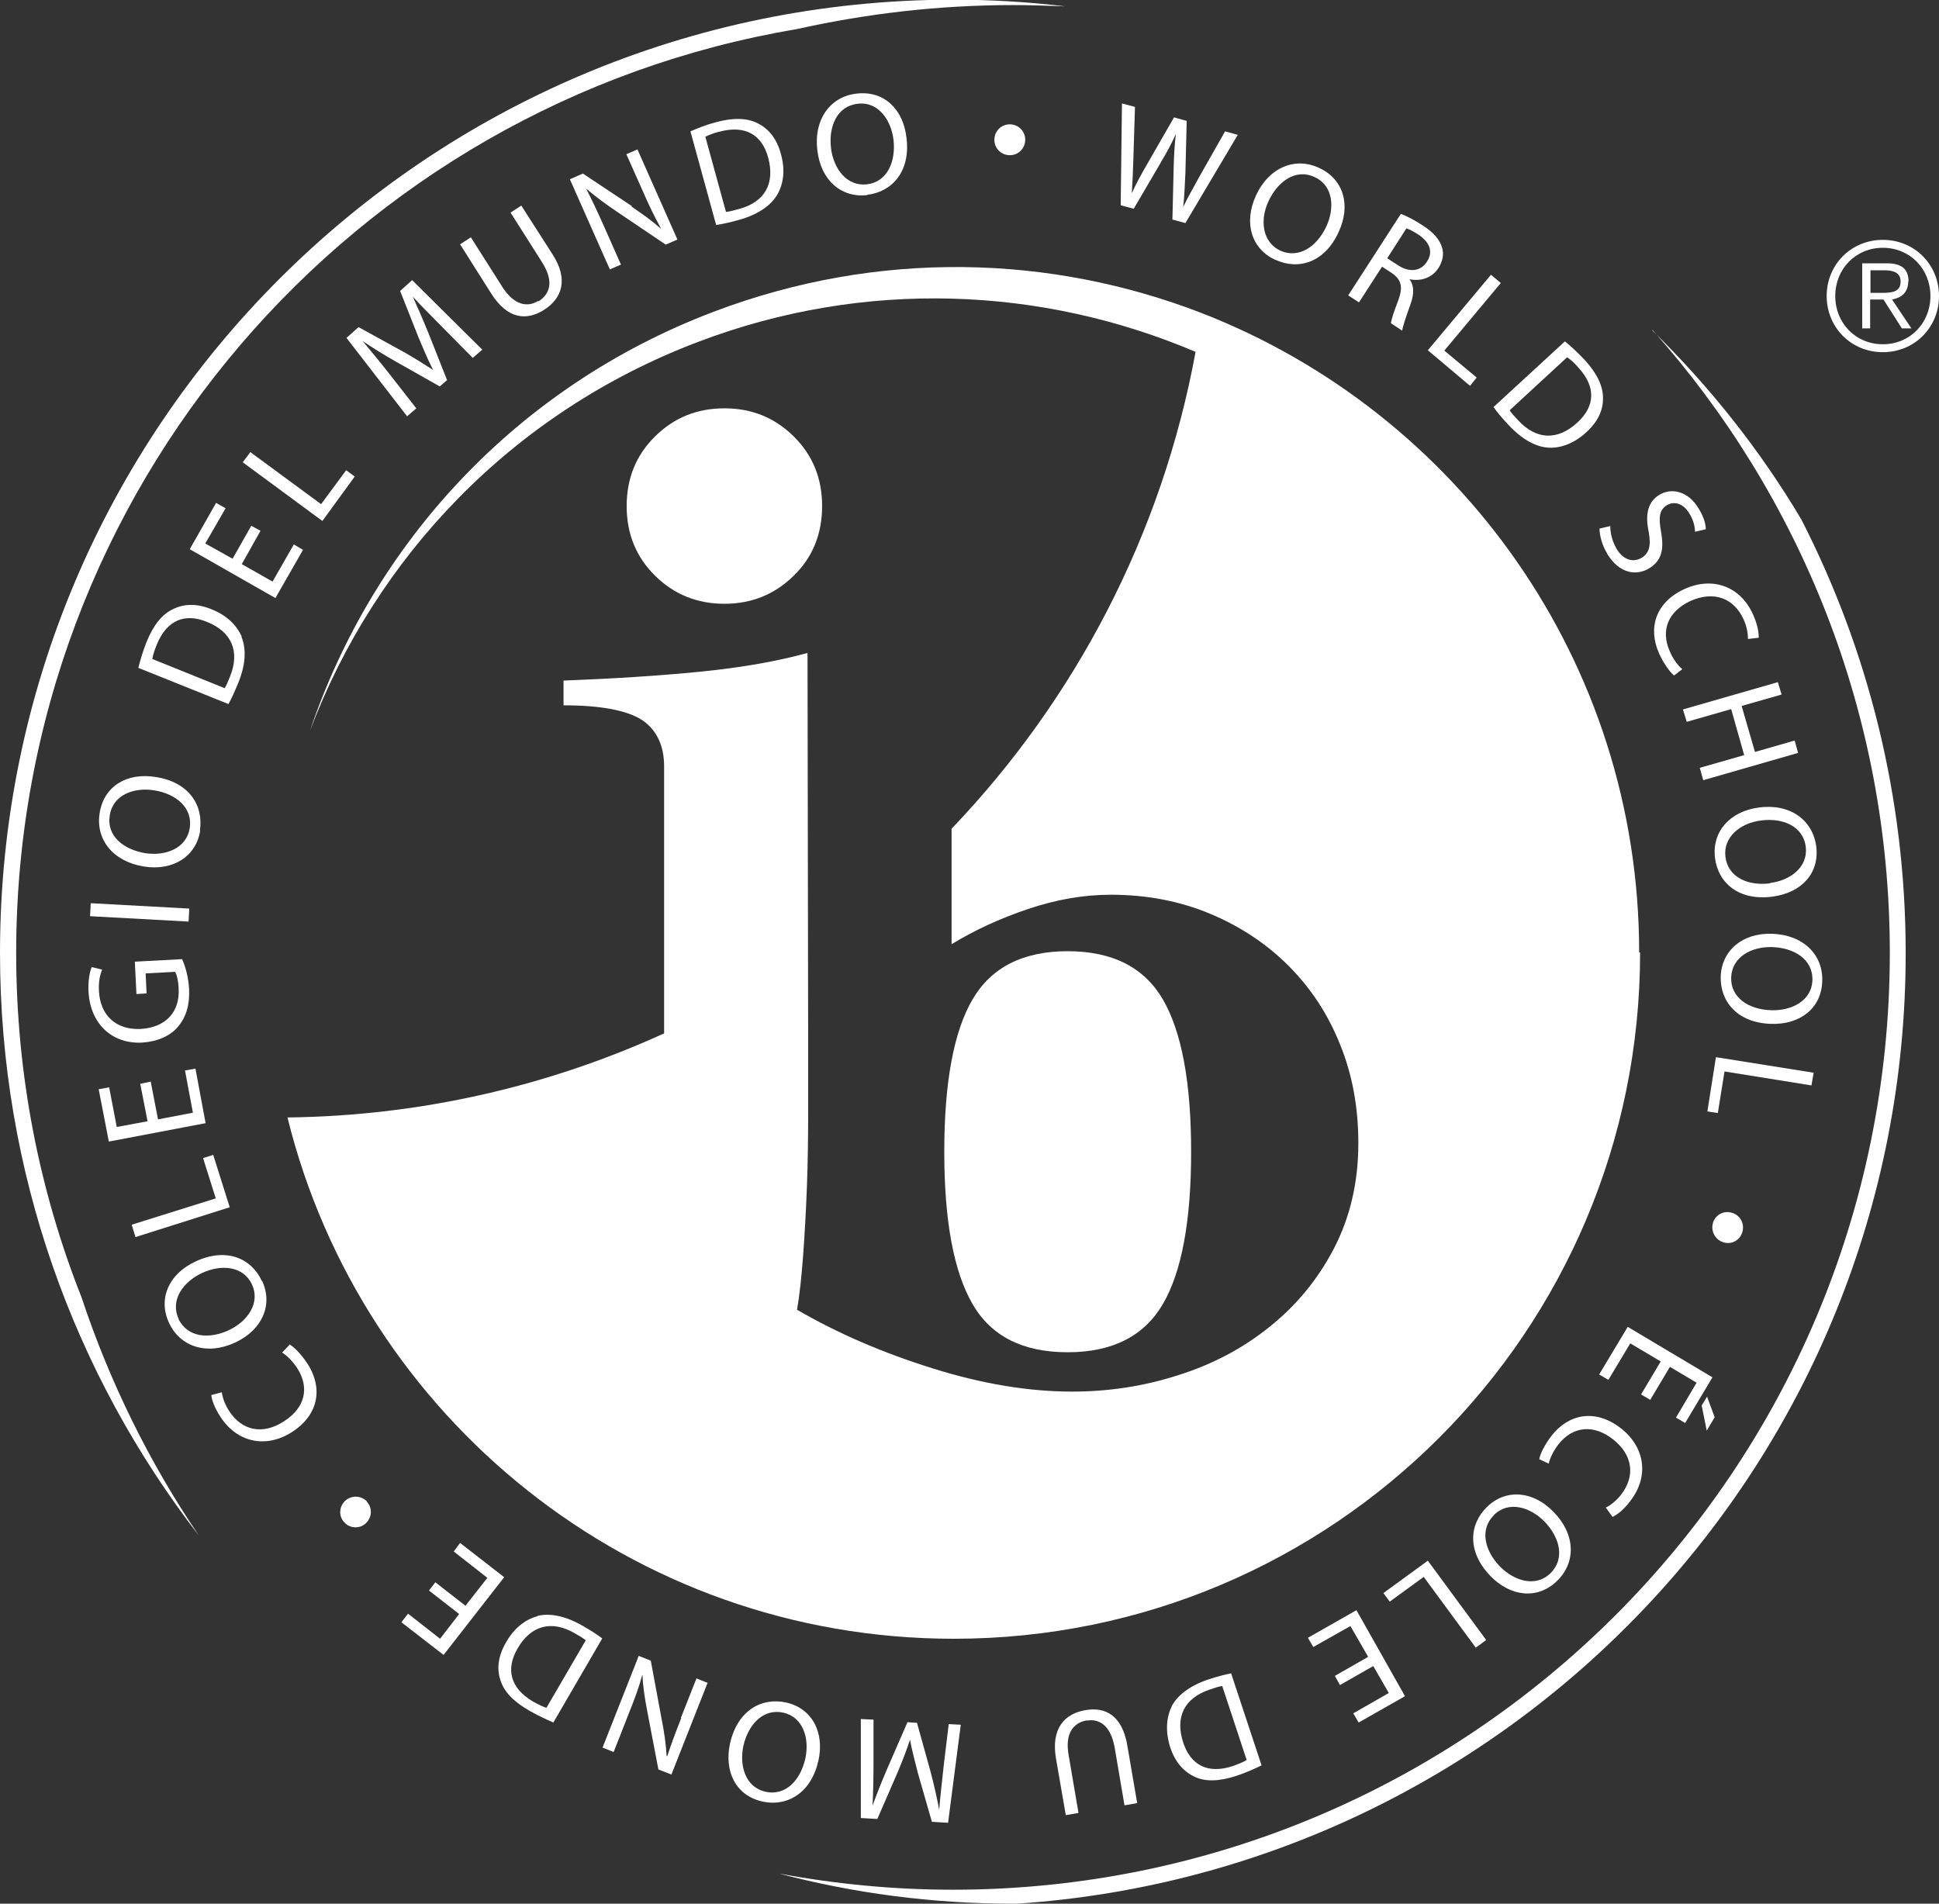 <?xml version="1.0" encoding="UTF-8"?><svg xmlns="http://www.w3.org/2000/svg" viewBox="0 0 61.11 60"><rect x="0" y="0" width="61.11" height="60" fill="#333333" stroke="none"/><defs><style>.d{fill:#fff;}</style></defs><g id="a"/><g id="b"><g id="c"><g><polygon class="d" points="54.04 44.67 53.8 44.02 53.63 44.3 53.79 45.09 54.04 44.67"/><polygon class="d" points="53.11 44.85 53.97 43.41 51.3 41.82 50.4 43.32 50.69 43.49 51.38 42.34 52.34 42.91 51.72 43.95 52.01 44.12 52.63 43.08 53.47 43.58 52.82 44.68 53.11 44.85"/><path class="d" d="M50.62,47.53l.2,.28c.11-.05,.33-.19,.56-.5,.59-.76,.48-1.68-.29-2.29-.81-.63-1.65-.46-2.19,.23-.23,.3-.36,.58-.39,.74l.3,.14c.04-.18,.15-.4,.3-.6,.46-.59,1.12-.64,1.72-.17,.64,.5,.71,1.17,.26,1.75-.16,.2-.34,.34-.49,.41Z"/><path class="d" d="M49.07,49.83c.6-.58,.59-1.46-.1-2.17-.65-.68-1.51-.74-2.1-.17h0c-.57,.55-.64,1.41,.1,2.18,.64,.66,1.49,.75,2.1,.16Zm-1.98-2.09h0c.46-.44,1.13-.25,1.59,.22,.47,.49,.66,1.16,.18,1.63-.48,.46-1.16,.22-1.59-.22-.49-.51-.64-1.18-.18-1.62Z"/><polygon class="d" points="46.51 51.93 46.84 51.69 45 49.19 43.6 50.21 43.8 50.48 44.87 49.7 46.51 51.93"/><polygon class="d" points="42.82 54.29 44.28 53.46 42.75 50.75 41.22 51.62 41.39 51.91 42.56 51.25 43.12 52.22 42.07 52.82 42.23 53.11 43.28 52.51 43.77 53.36 42.65 54 42.82 54.29"/><path class="d" d="M36.93,53.78c-.18,.36-.2,.81-.05,1.29,.16,.48,.43,.77,.77,.93,.34,.16,.77,.15,1.32-.03,.3-.1,.57-.22,.79-.33l-.96-2.9c-.21,.04-.43,.1-.71,.19-.57,.19-.98,.49-1.17,.86Zm1.59-.64l.77,2.33c-.09,.06-.24,.12-.43,.19-.81,.27-1.34-.04-1.57-.74-.26-.8,.03-1.4,.84-1.67,.15-.05,.29-.1,.39-.11Z"/><path class="d" d="M34.25,54.23c.41-.07,.76,.17,.88,.85l.31,1.82,.4-.07-.31-1.81c-.16-.96-.7-1.23-1.32-1.12-.66,.11-1.09,.58-.93,1.52l.31,1.79,.4-.07-.31-1.82c-.12-.67,.13-1.02,.58-1.1Z"/><path class="d" d="M27.53,54.2l-.4-.02v3.12l.52,.03,.64-1.47c.16-.38,.29-.72,.39-1.03h0c.06,.33,.15,.67,.25,1.06l.44,1.53,.51,.03,.4-3.09-.38-.02-.16,1.33c-.05,.47-.11,.98-.14,1.37h0c-.07-.37-.16-.78-.28-1.23l-.42-1.51-.3-.02-.64,1.47c-.18,.42-.33,.8-.46,1.16h0c.02-.38,.03-.91,.03-1.34v-1.37Z"/><path class="d" d="M25.79,55.51c.21-.92-.21-1.67-1.01-1.85h0c-.77-.17-1.53,.24-1.77,1.28-.2,.9,.19,1.66,1.02,1.84,.81,.18,1.55-.31,1.76-1.28Zm-1.67,.96c-.65-.15-.82-.85-.69-1.45,.16-.69,.64-1.18,1.26-1.04h0c.62,.14,.83,.81,.69,1.45-.15,.66-.61,1.19-1.26,1.04Z"/><path class="d" d="M21.47,54.15c-.19,.48-.32,.83-.44,1.2h-.02c-.02-.37-.08-.78-.16-1.18l-.34-1.83-.38-.15-1.14,2.89,.35,.14,.48-1.22c.18-.45,.31-.8,.42-1.2h.01c.01,.35,.07,.72,.15,1.14l.35,1.83,.41,.16,1.14-2.89-.35-.14-.49,1.24Z"/><path class="d" d="M16.94,50.94c-.39,.1-.74,.38-.99,.82-.25,.43-.3,.83-.18,1.19,.11,.36,.4,.67,.9,.96,.28,.16,.54,.28,.77,.38l1.54-2.65c-.17-.13-.36-.25-.62-.4-.52-.3-1.02-.41-1.42-.31Zm.29,2.89c-.1-.03-.25-.1-.43-.2-.73-.43-.86-1.03-.49-1.67,.42-.73,1.07-.91,1.81-.48,.14,.08,.26,.15,.34,.22l-1.24,2.13Z"/><polygon class="d" points="14.5 48.63 14.3 48.9 15.36 49.73 14.67 50.61 13.72 49.87 13.52 50.13 14.47 50.87 13.87 51.65 12.86 50.86 12.65 51.13 13.98 52.16 15.89 49.71 14.5 48.63"/><path class="d" d="M11.57,47.33c-.18-.2-.49-.21-.69-.03-.2,.19-.21,.49-.03,.68,.18,.2,.49,.21,.68,.03,.2-.19,.21-.49,.03-.68h0Z"/><path class="d" d="M9.12,42.39l-.23,.24c.15,.09,.33,.27,.47,.48,.41,.63,.25,1.26-.4,1.68-.68,.45-1.34,.3-1.74-.32-.14-.22-.21-.43-.23-.59l-.33,.09c.01,.12,.08,.37,.29,.69,.53,.81,1.44,1,2.26,.47,.86-.56,.96-1.41,.48-2.15-.21-.32-.43-.53-.57-.61Z"/><path class="d" d="M8.25,40.37h0c-.33-.72-1.13-1.06-2.09-.61-.84,.39-1.19,1.17-.83,1.94,.35,.75,1.2,1.03,2.09,.61,.85-.4,1.19-1.19,.84-1.94Zm-2.62,1.2c-.28-.61,.16-1.17,.72-1.44,.64-.3,1.32-.22,1.59,.35h0c.27,.58-.13,1.16-.72,1.44-.61,.29-1.31,.25-1.6-.36Z"/><polygon class="d" points="4.27 38.99 7.24 38.05 6.72 36.4 6.4 36.5 6.8 37.77 4.15 38.6 4.27 38.99"/><polygon class="d" points="6.48 35.4 6.16 33.68 5.83 33.74 6.08 35.07 4.98 35.28 4.75 34.09 4.42 34.16 4.65 35.34 3.68 35.52 3.44 34.27 3.11 34.33 3.43 35.98 6.48 35.4"/><path class="d" d="M2.79,31.26c.06,1.04,.77,1.65,1.69,1.6,.48-.03,.89-.21,1.13-.5,.27-.32,.37-.71,.35-1.18-.02-.42-.14-.77-.22-.95l-1.49,.08,.05,1.02,.32-.02-.03-.63,.93-.05c.05,.09,.1,.27,.11,.53,.04,.73-.4,1.22-1.19,1.27-.78,.04-1.28-.43-1.32-1.18-.02-.31,.03-.52,.1-.69l-.33-.08c-.06,.14-.12,.43-.1,.79Z"/><rect class="d" x="4.19" y="27.2" width=".41" height="3.11" transform="translate(-24.55 31.58) rotate(-86.88)"/><path class="d" d="M6.3,26.17h0c.12-.78-.34-1.52-1.39-1.68-.91-.15-1.64,.29-1.77,1.14-.13,.82,.41,1.52,1.39,1.68,.93,.15,1.65-.32,1.78-1.13Zm-2.84-.48c.11-.66,.79-.88,1.4-.78,.7,.11,1.22,.56,1.12,1.19h0c-.1,.63-.75,.89-1.4,.79-.67-.11-1.23-.53-1.12-1.19Z"/><path class="d" d="M7.62,20.07c-.16-.37-.48-.68-.96-.87-.47-.19-.87-.17-1.21,0-.34,.16-.61,.49-.83,1.03-.12,.3-.2,.58-.26,.82l2.84,1.14c.1-.18,.2-.4,.31-.67,.23-.56,.26-1.06,.1-1.45Zm-.37,1.25c-.06,.15-.11,.28-.17,.37l-2.28-.92c.02-.11,.06-.26,.14-.45,.32-.79,.9-1,1.58-.72,.78,.31,1.05,.93,.73,1.72Z"/><polygon class="d" points="9.55 17.33 9.26 17.16 8.59 18.33 7.62 17.78 8.21 16.73 7.92 16.57 7.33 17.61 6.47 17.13 7.11 16.02 6.81 15.85 5.98 17.31 8.68 18.85 9.55 17.33"/><polygon class="d" points="10.12 15.89 7.89 14.25 7.65 14.57 10.16 16.42 11.18 15.02 10.91 14.82 10.12 15.89"/><path class="d" d="M12.7,11.08l-1.4-.77-.38,.34,1.91,2.47,.29-.25-.82-1.05c-.29-.37-.62-.77-.87-1.07h0c.31,.21,.66,.43,1.07,.66l1.36,.77,.23-.2-.59-1.49c-.17-.42-.34-.8-.49-1.14h0c.25,.28,.63,.65,.93,.96l.96,.97,.3-.26-2.21-2.19-.38,.34,.59,1.49c.16,.38,.3,.71,.45,1h0c-.28-.18-.58-.37-.93-.57Z"/><path class="d" d="M16.97,9.48c-.35,.22-.77,.14-1.14-.44l-.99-1.56-.34,.22,.98,1.55c.52,.82,1.12,.86,1.66,.52,.57-.36,.79-.96,.27-1.76l-.98-1.53-.34,.22,.99,1.56c.37,.58,.28,.99-.11,1.24Z"/><path class="d" d="M19.92,6.5l-1.55-1.03-.41,.18,1.26,2.84,.35-.15-.54-1.22c-.21-.47-.37-.81-.55-1.16h.01c.28,.24,.61,.48,.95,.71l1.54,1.04,.37-.16-1.26-2.84-.35,.15,.53,1.19c.19,.44,.36,.78,.56,1.15h-.01c-.26-.23-.56-.45-.92-.69Z"/><path class="d" d="M23.29,6.93c.58-.16,1-.44,1.21-.8,.2-.35,.25-.79,.11-1.28-.13-.49-.39-.79-.72-.96-.33-.17-.76-.19-1.32-.04-.31,.08-.58,.19-.81,.29l.81,2.95c.21-.03,.44-.08,.72-.16Zm-.61-2.78c.82-.22,1.34,.11,1.53,.82,.22,.81-.1,1.4-.93,1.62-.15,.04-.29,.08-.4,.09l-.65-2.37c.1-.05,.24-.11,.44-.16Z"/><path class="d" d="M27.33,6.14h0c.78-.09,1.37-.73,1.24-1.79-.1-.92-.72-1.5-1.57-1.4-.83,.09-1.36,.81-1.24,1.79,.11,.94,.75,1.5,1.57,1.41Zm-.3-2.87c.66-.08,1.06,.53,1.13,1.14,.08,.7-.21,1.33-.84,1.4h0c-.63,.07-1.05-.49-1.13-1.14-.08-.67,.18-1.33,.85-1.4Z"/><path class="d" d="M31.79,4.89c.27,.02,.5-.18,.52-.45,.02-.27-.18-.5-.45-.52-.27-.02-.5,.18-.52,.45-.02,.27,.18,.5,.45,.52h0Z"/><path class="d" d="M36.57,5.14c.22-.36,.36-.63,.49-.92h0c-.04,.32-.06,.63-.07,1.04l-.04,1.66,.41,.11,1.65-2.78-.4-.11-.8,1.41c-.19,.35-.37,.66-.52,.97h0c.04-.33,.05-.7,.07-1.09l.04-1.62-.4-.11-.81,1.41c-.21,.36-.39,.69-.52,.98h0c.02-.31,.04-.7,.05-1.1l.05-1.62-.41-.11-.04,3.21,.41,.11,.85-1.45Z"/><path class="d" d="M40.2,8.19h0c.72,.33,1.55,.09,1.99-.88,.39-.84,.16-1.66-.62-2.02-.75-.35-1.58-.02-1.99,.88-.39,.86-.14,1.67,.61,2.02Zm-.22-1.85c.28-.61,.85-1.04,1.45-.76,.61,.28,.63,1,.37,1.56-.3,.64-.87,1.02-1.45,.76h0c-.57-.27-.65-.97-.37-1.56Z"/><path class="d" d="M43.55,8.4l.32,.21c.3,.21,.35,.44,.2,.85-.14,.37-.23,.63-.23,.73l.35,.23c.02-.13,.12-.43,.27-.85,.11-.31,.11-.58-.04-.77h0c.33,.07,.7-.02,.92-.36,.13-.21,.17-.43,.11-.63-.07-.25-.26-.48-.62-.71-.23-.15-.49-.29-.68-.36l-1.66,2.57,.34,.22,.73-1.13Zm.78-1.2c.07,.02,.19,.08,.35,.18,.36,.23,.51,.54,.29,.87-.19,.3-.55,.35-.91,.11l-.34-.22,.61-.95Z"/><polygon class="d" points="46.33 12.16 46.54 11.9 45.52 11.05 47.3 8.92 46.99 8.66 45 11.04 46.33 12.16"/><path class="d" d="M47.55,13.4c.41,.44,.85,.69,1.26,.71,.4,.02,.82-.15,1.19-.49,.37-.34,.53-.71,.52-1.08,0-.37-.18-.76-.57-1.19-.22-.23-.43-.43-.63-.59l-2.25,2.07c.12,.17,.27,.35,.47,.56Zm1.84-2.14c.09,.06,.21,.16,.35,.32,.58,.63,.52,1.24-.03,1.74-.62,.57-1.29,.55-1.87-.08-.11-.12-.21-.22-.26-.31l1.81-1.67Z"/><path class="d" d="M50.65,17.45c.38,.63,.92,.71,1.33,.46,.39-.24,.47-.59,.37-1.15-.08-.45-.06-.69,.19-.84,.18-.11,.48-.1,.7,.26,.15,.24,.18,.46,.18,.58l.34-.08c0-.16-.06-.39-.23-.66-.31-.52-.83-.67-1.24-.42-.37,.23-.44,.63-.33,1.16,.08,.44,.02,.67-.22,.82-.27,.16-.58,.07-.79-.28-.14-.24-.2-.5-.2-.72l-.34,.08c0,.2,.08,.53,.24,.78Z"/><path class="d" d="M53.1,18.56c-.93,.42-1.17,1.24-.81,2.04,.16,.35,.35,.59,.47,.69l.26-.2c-.14-.11-.29-.32-.39-.55-.31-.69-.04-1.28,.65-1.6,.75-.33,1.37-.08,1.67,.58,.11,.24,.14,.46,.14,.62l.34-.04c0-.12-.02-.38-.18-.73-.39-.88-1.26-1.21-2.15-.81Z"/><polygon class="d" points="56.03 21.5 53.04 22.36 53.16 22.75 54.56 22.35 54.97 23.8 53.57 24.2 53.68 24.59 56.67 23.73 56.56 23.34 55.31 23.7 54.89 22.25 56.15 21.89 56.03 21.5"/><path class="d" d="M55.44,25.45c-.93,.12-1.49,.77-1.39,1.59h0c.1,.79,.75,1.36,1.81,1.22,.92-.12,1.49-.74,1.38-1.59-.11-.82-.82-1.35-1.8-1.22Zm.35,2.39c-.7,.09-1.33-.19-1.41-.83h0c-.08-.63,.47-1.07,1.12-1.15,.67-.09,1.33,.17,1.41,.83,.08,.66-.52,1.07-1.13,1.14Z"/><path class="d" d="M55.85,29.43c-.94-.03-1.59,.53-1.62,1.35h0c-.02,.79,.53,1.46,1.59,1.49,.92,.03,1.59-.5,1.61-1.35,.03-.83-.6-1.46-1.59-1.49Zm-.03,2.41c-.71-.02-1.28-.4-1.26-1.03h0c.02-.64,.63-.98,1.29-.96,.67,.02,1.29,.37,1.27,1.04-.02,.67-.68,.97-1.29,.95Z"/><polygon class="d" points="57.16 33.81 54.08 33.32 53.81 35.03 54.14 35.08 54.35 33.77 57.09 34.21 57.16 33.81"/><path class="d" d="M54.3,39.15c.26,.09,.53-.05,.61-.31,.08-.25-.05-.53-.31-.61-.26-.09-.53,.05-.61,.3h0c-.08,.26,.05,.53,.31,.62Z"/><path class="d" d="M51.66,30.02c0-9.18-5.72-17.01-13.78-20.15h0c-4.75-1.84-10.19-2.02-15.4-.04-6.24,2.37-10.73,7.33-12.71,13.2,2.06-5.45,6.35-10.02,12.22-12.25,5.28-2.01,10.87-1.74,15.69,.31-1.06,5.77-3.8,10.96-7.69,15.03v3.64c.72-.44,1.52-.81,2.41-1.11,.89-.3,1.76-.45,2.61-.45,1.13,0,2.17,.2,3.13,.6,.95,.4,1.77,.94,2.47,1.64,.7,.7,1.24,1.52,1.62,2.47,.39,.95,.58,1.99,.58,3.12,0,1.23-.26,2.34-.77,3.32-.51,.98-1.19,1.8-2.03,2.47-.83,.67-1.79,1.18-2.87,1.52-1.08,.35-2.2,.52-3.35,.52-1.36,0-2.83-.24-4.39-.73-1.57-.49-2.99-1.1-4.28-1.85,.08-.46,.14-1.03,.19-1.69,.05-.67,.09-1.39,.12-2.16,.03-.77,.04-1.55,.04-2.35v-2.27l-.02-12.23c-.95,.26-2.07,.46-3.38,.59-1.31,.13-2.74,.22-4.31,.28v.78c1.18,0,2,.16,2.47,.46,.46,.31,.7,.8,.7,1.46v8.42c-3.62,1.65-7.64,2.6-11.87,2.65,2.33,9.44,10.84,16.43,21,16.43,11.95,0,21.63-9.68,21.63-21.63Z"/><path class="d" d="M33.65,42.62c1.41,0,2.41-.51,3-1.52,.59-1.01,.89-2.61,.89-4.8s-.3-3.78-.89-4.8c-.59-1.01-1.59-1.52-3-1.52s-2.41,.51-3,1.52c-.59,1.01-.89,2.61-.89,4.8s.3,3.78,.89,4.8c.59,1.02,1.59,1.52,3,1.52Z"/><path class="d" d="M25.01,18.15c.6-.58,.9-1.32,.9-2.2s-.3-1.61-.9-2.2c-.6-.59-1.32-.88-2.18-.88s-1.58,.29-2.18,.88c-.6,.59-.9,1.32-.9,2.2s.3,1.61,.9,2.2c.6,.59,1.33,.88,2.18,.88s1.58-.29,2.18-.88Z"/><path class="d" d="M52.08,10.4c4.65,5.22,7.48,12.09,7.48,19.63,0,16.31-13.22,29.53-29.53,29.53-1.87,0-3.7-.18-5.48-.51,2.35,.62,4.83,.95,7.37,.95,.05,0,.09,0,.14,0,15.64-1.05,28-14.06,28-29.96,0-4.92-1.19-9.57-3.29-13.67-1.3-2.19-2.89-4.19-4.7-5.96Z"/><path class="d" d="M.51,30.03C.51,15.41,11.15,3.27,25.1,.92c2.2-.49,4.48-.76,6.83-.76,.55,0,1.09,.02,1.64,.04-1.16-.14-2.34-.21-3.53-.21C13.45,0,0,13.45,0,30.03c0,6.92,2.34,13.29,6.27,18.37-1.56-2.3-2.81-4.83-3.7-7.51-1.33-3.36-2.06-7.02-2.06-10.85Z"/><path class="d" d="M60.15,8.87c0-.37-.2-.57-.67-.57h-.79v2.05h.25v-.91h.42l.58,.91h.3l-.61-.91c.28-.05,.51-.21,.51-.57Zm-.87,.36h-.33v-.71h.46c.25,0,.49,.07,.49,.35,0,.35-.3,.36-.61,.36Z"/><path class="d" d="M59.34,7.56c-1,0-1.77,.78-1.77,1.77s.77,1.77,1.77,1.77,1.77-.78,1.77-1.77-.77-1.77-1.77-1.77Zm0,3.29c-.86,0-1.5-.67-1.5-1.52s.64-1.52,1.5-1.52,1.5,.67,1.5,1.52-.64,1.52-1.5,1.52Z"/></g></g></g></svg>